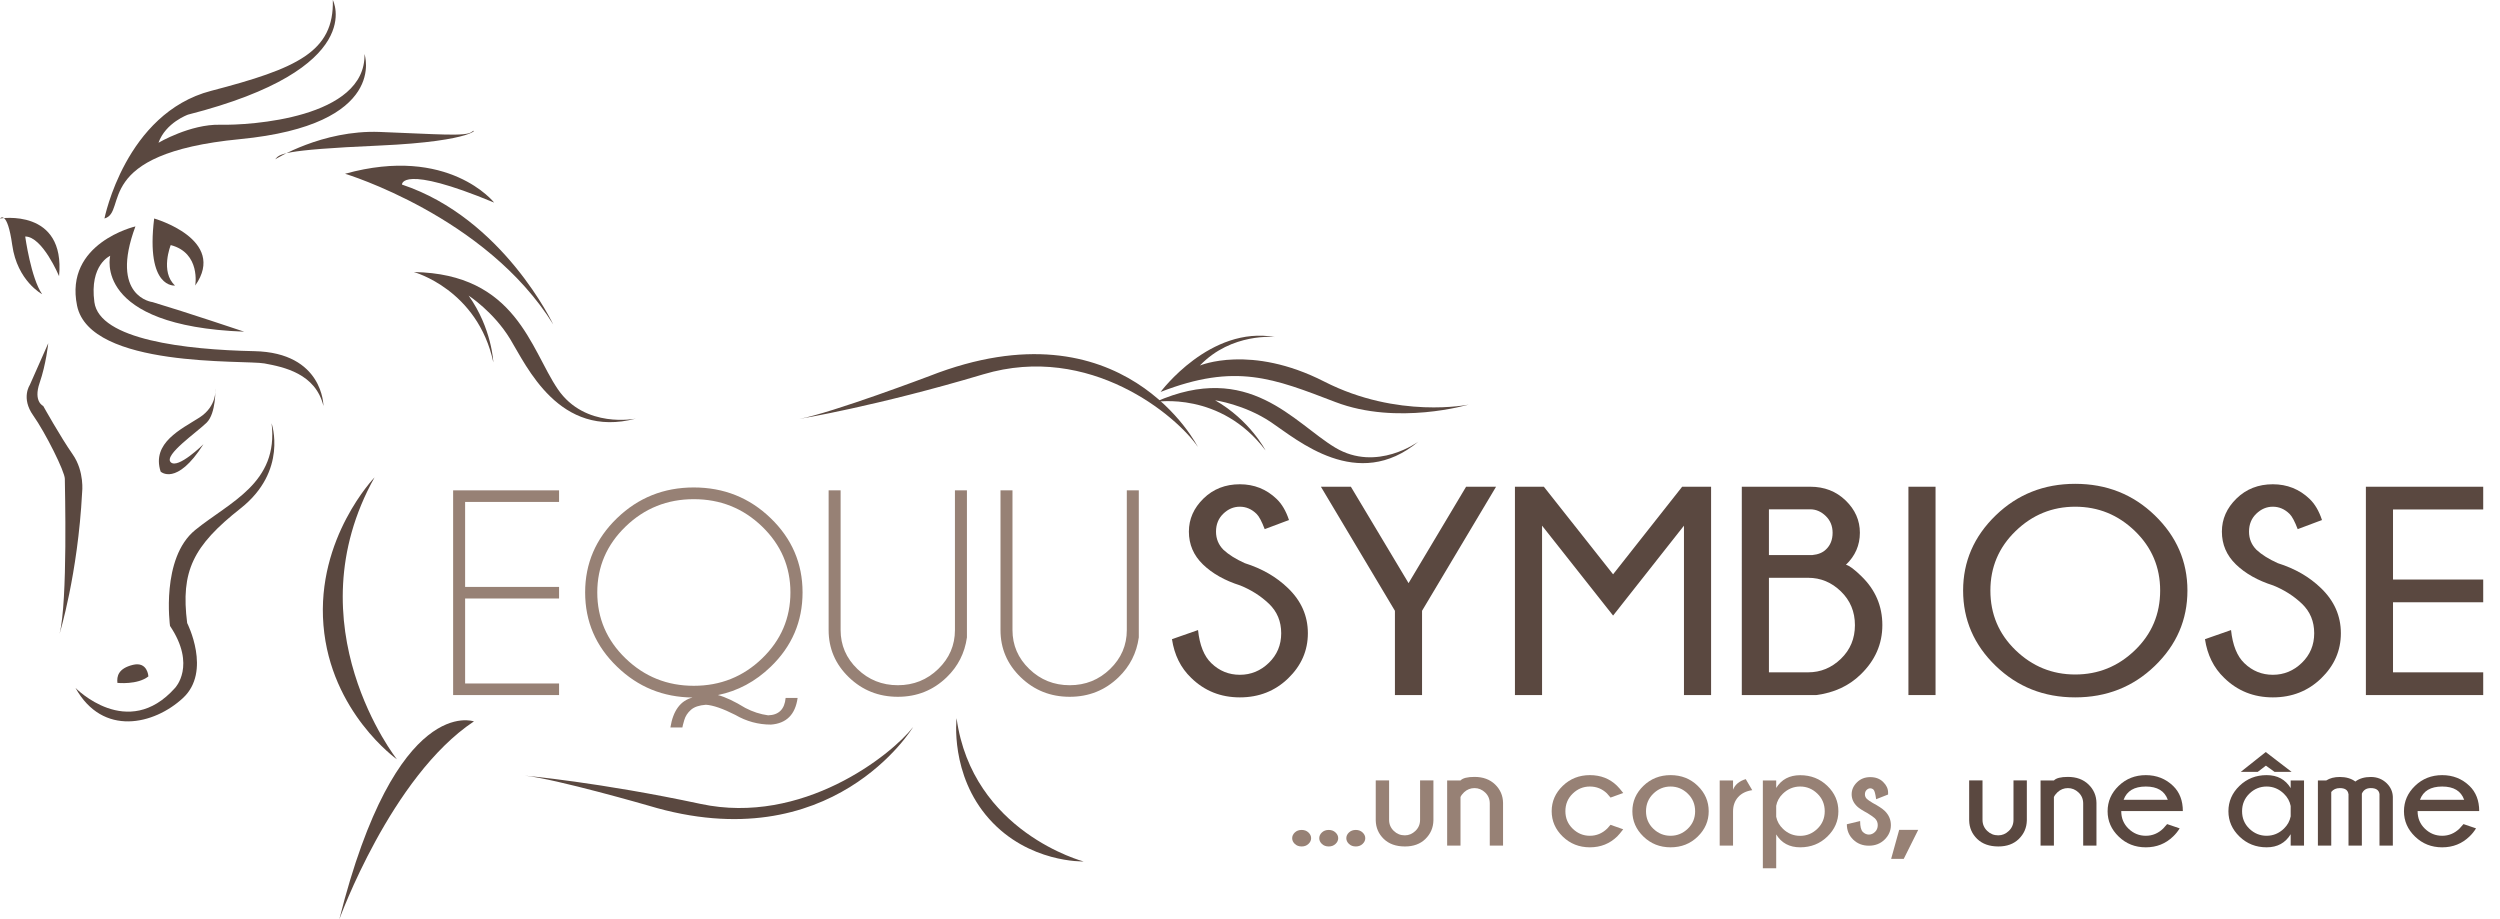 <?xml version="1.0" encoding="utf-8"?>
<!-- Generator: Adobe Illustrator 15.0.0, SVG Export Plug-In . SVG Version: 6.00 Build 0)  -->
<!DOCTYPE svg PUBLIC "-//W3C//DTD SVG 1.1//EN" "http://www.w3.org/Graphics/SVG/1.1/DTD/svg11.dtd">
<svg version="1.1" id="Calque_1" xmlns="http://www.w3.org/2000/svg" xmlns:xlink="http://www.w3.org/1999/xlink" x="0px" y="0px"
	 width="413.482px" height="152.065px" viewBox="0 0 413.482 152.065" enable-background="new 0 0 413.482 152.065"
	 xml:space="preserve">
<path fill="#5A4840" d="M17.275,36.138c0,0,3.455-17.414,17.635-21.111C49.089,11.331,55.283,8.591,55.045,0
	c0,0,5.958,11.326-23.949,18.959c0,0-3.693,1.311-4.885,4.652c0,0,5.25-3.098,10.19-2.98c4.94,0.117,24.125-1.073,23.887-11.689
	c0,0,4.05,11.687-20.615,14.073C15.011,25.4,21.206,35.068,17.275,36.138"/>
<path fill="#5A4840" d="M45.514,26.355c0,0,7.746-4.89,17.276-4.533c9.531,0.358,14.297,0.797,15.251-0.019
	c0.953-0.817,1.072,1.549-15.371,2.275C46.229,24.805,46.23,25.519,45.514,26.355"/>
<path fill="#5A4840" d="M81.734,33.511c0,0-7.506-9.542-24.663-4.771c0,0,23.352,7.037,34.432,24.926c0,0-8.286-17.56-25.02-23.138
	C66.483,30.528,66.247,27.07,81.734,33.511"/>
<path fill="#5A4840" d="M32.289,47.227c0,0,0.953-5.39-4.052-6.692c0,0-1.788,4.426,0.716,6.692c0,0-4.887,0.602-3.456-11.09
	C25.498,36.137,37.65,39.594,32.289,47.227"/>
<path fill="#5A4840" d="M9.77,45.675c0,0-2.742-6.56-5.601-6.56c0,0,0.954,6.918,2.801,9.543c0,0-4.11-2.17-4.945-8.122
	C1.191,34.583,0,36.138,0,36.138S10.842,34.344,9.77,45.675"/>
<path fill="#5A4840" d="M40.391,54.859c0,0-9.579-3.221-15.155-4.89c0,0-7.193-0.824-2.837-12.523c0,0-11.795,2.742-9.651,13.119
	c2.145,10.377,27.762,8.945,30.979,9.543c3.218,0.596,8.46,1.669,9.77,7.037c0,0,0-8.826-11.438-9.065
	c-11.437-0.238-25.616-1.91-26.449-8.111c-0.835-6.203,2.62-7.663,2.62-7.663S15.25,53.904,40.391,54.859"/>
<path fill="#5A4840" d="M7.982,56.769l-3.06,6.917c0,0-1.468,2.147,0.558,5.009c2.026,2.864,5.242,9.302,5.242,10.495
	c0,1.194,0.51,20.277-0.877,25.643c0,0,3.022-9.779,3.736-23.376c0,0,0.434-3.458-1.57-6.321c-2.003-2.863-4.864-7.992-4.864-7.992
	s-1.667-0.716-0.595-3.815C7.625,60.228,7.982,56.769,7.982,56.769"/>
<path fill="#5A4840" d="M35.624,64.283c0,0,0.338,2.862-2.631,4.771c-2.969,1.908-7.974,4.174-6.424,8.945
	c0,0,2.615,2.505,7.085-4.532c0,0-4.227,4.175-5.417,2.981c-1.192-1.193,4.409-5.011,5.957-6.56
	C35.743,68.338,35.624,64.283,35.624,64.283"/>
<path fill="#5A4840" d="M12.488,113.779c0,0,8.601,8.826,16.464,0c0,0,3.573-3.696-0.833-10.256c0,0-1.55-11.212,4.169-15.864
	c5.72-4.651,13.82-7.752,12.63-17.652c0,0,2.74,7.872-5.123,14.074c-7.865,6.202-9.931,10.377-8.838,18.965
	c0,0,4.073,7.989-0.695,12.402C25.495,119.862,16.995,121.889,12.488,113.779"/>
<path fill="#5A4840" d="M19.42,112.945c0,0,3.335,0.355,5.123-1.074c0,0-0.119-2.505-2.561-1.909
	C19.539,110.561,19.301,111.872,19.42,112.945"/>
<path fill="#5A4840" d="M61.95,78.952c0,0-9.644,10.021-8.453,24.451c1.191,14.432,12.151,22.184,12.151,22.184
	S48.242,103.521,61.95,78.952"/>
<path fill="#5A4840" d="M78.386,119.313c0,0-12.856-4.7-22.269,32.753C56.117,152.065,64.674,128.419,78.386,119.313"/>
<path fill="#5A4840" d="M105.174,69.231c0,0-8.414,1.748-12.92-4.869c-4.507-6.618-6.881-19.091-23.813-19.37
	c0,0,10.555,2.867,13.154,14.936c0,0-0.238-5.633-4.091-11.037c0,0,4.122,2.661,6.862,7.162
	C87.108,60.552,92.469,72.625,105.174,69.231"/>
<path fill="#5A4840" d="M198.124,73.928c0,0-12.263-24.331-44.389-11.738c0,0-16.099,6.097-21.543,7.098
	c0,0,12.823-2.113,30.447-7.381C180.262,56.64,194.686,68.834,198.124,73.928"/>
<path fill="#5A4840" d="M151.024,120.243c0,0-13.347,22.176-43.751,13.006c0,0-15.247-4.407-20.465-4.964
	c0,0,12.308,1.094,29.085,4.679C132.669,136.55,147.384,124.937,151.024,120.243"/>
<g>
	<path fill="#978175" d="M92.465,81.1v1.916H76.927v14.056h15.539v1.915H76.927v14.056h15.539v1.916H74.944V81.1H92.465z"/>
	<path fill="#978175" d="M114.547,115.365c-4.874-0.048-9.038-1.748-12.49-5.101c-3.52-3.384-5.279-7.479-5.279-12.284
		c0-4.789,1.755-8.879,5.266-12.271c3.511-3.392,7.745-5.088,12.701-5.088c4.973,0,9.215,1.696,12.726,5.088
		c3.511,3.393,5.266,7.483,5.266,12.271c0,4.806-1.751,8.9-5.254,12.284c-2.544,2.459-5.46,4.022-8.748,4.693
		c1.222,0.319,2.734,1.029,4.535,2.131c1.223,0.639,2.478,1.046,3.767,1.222c1.768-0.048,2.734-1.006,2.899-2.874h1.982
		c-0.38,2.746-1.851,4.215-4.411,4.406c-2.099,0-4.064-0.535-5.898-1.604c-2.049-1.038-3.667-1.597-4.857-1.676
		c-1.107,0.079-1.933,0.359-2.478,0.838c-0.545,0.479-0.913,1.045-1.103,1.7c-0.19,0.654-0.293,1.062-0.31,1.221h-1.983
		C111.325,117.528,112.548,115.876,114.547,115.365z M114.745,82.56c-4.395,0-8.153,1.509-11.276,4.526s-4.684,6.649-4.684,10.895
		c0,4.263,1.562,7.902,4.684,10.919c3.123,3.018,6.881,4.526,11.276,4.526c4.412,0,8.178-1.509,11.301-4.526
		c3.123-3.017,4.684-6.656,4.684-10.919c0-4.246-1.561-7.877-4.684-10.895C122.923,84.069,119.157,82.56,114.745,82.56z"/>
	<path fill="#978175" d="M157.941,81.1h1.982v24.328c-0.363,2.586-1.479,4.781-3.346,6.585c-2.23,2.155-4.923,3.232-8.079,3.232
		c-3.172,0-5.874-1.077-8.104-3.232c-2.23-2.155-3.345-4.757-3.345-7.806V81.1h1.982v23.107c0,2.506,0.925,4.653,2.776,6.44
		c1.85,1.788,4.081,2.683,6.691,2.683s4.836-0.895,6.679-2.683c1.842-1.787,2.763-3.935,2.763-6.44V81.1z"/>
	<path fill="#978175" d="M186.367,81.1h1.982v24.328c-0.363,2.586-1.479,4.781-3.346,6.585c-2.23,2.155-4.923,3.232-8.079,3.232
		c-3.172,0-5.874-1.077-8.104-3.232c-2.23-2.155-3.345-4.757-3.345-7.806V81.1h1.982v23.107c0,2.506,0.925,4.653,2.776,6.44
		c1.85,1.788,4.081,2.683,6.691,2.683s4.836-0.895,6.679-2.683c1.842-1.787,2.763-3.935,2.763-6.44V81.1z"/>
</g>
<g>
	<path fill="#5A4840" d="M205.134,96.832c-2.562-0.814-4.618-1.972-6.171-3.473c-1.554-1.5-2.33-3.312-2.33-5.436
		c0-2.075,0.806-3.899,2.417-5.471c1.61-1.572,3.613-2.359,6.01-2.359c2.362,0,4.387,0.807,6.071,2.418
		c0.876,0.831,1.562,1.996,2.058,3.496l-4.016,1.509c-0.495-1.293-0.941-2.131-1.338-2.514c-0.81-0.798-1.734-1.197-2.775-1.197
		c-1.024,0-1.938,0.387-2.738,1.161c-0.802,0.774-1.202,1.76-1.202,2.957c0,1.182,0.412,2.188,1.239,3.017
		c0.858,0.798,2.032,1.533,3.519,2.203c2.842,0.894,5.221,2.267,7.138,4.119c2.197,2.107,3.296,4.598,3.296,7.471
		s-1.087,5.36-3.259,7.459c-2.173,2.1-4.837,3.148-7.992,3.148c-3.173,0-5.857-1.077-8.055-3.232
		c-1.719-1.644-2.775-3.775-3.172-6.394l4.312-1.508c0.265,2.506,1,4.334,2.206,5.483c1.321,1.277,2.891,1.915,4.709,1.915
		c1.834,0,3.433-0.658,4.795-1.976c1.363-1.316,2.045-2.948,2.045-4.896c0-1.947-0.669-3.567-2.008-4.86
		C208.537,98.579,206.951,97.566,205.134,96.832z"/>
	<path fill="#5A4840" d="M230.71,101.021l-12.243-20.521h4.957l9.541,15.947l9.517-15.947h4.956l-12.242,20.521v13.937h-4.485
		V101.021z"/>
	<path fill="#5A4840" d="M283.001,80.501v34.457h-4.486V86.942l-11.722,14.87l-11.747-14.87v28.016h-4.486V80.501h4.783
		l11.45,14.487l11.425-14.487H283.001z"/>
	<path fill="#5A4840" d="M307.858,95.299c2.313,2.235,3.469,4.932,3.469,8.093c0,3.129-1.197,5.851-3.593,8.165
		c-1.934,1.884-4.379,3.018-7.336,3.4h-12.317V80.501h11.326c2.329,0,4.278,0.758,5.849,2.275c1.569,1.517,2.354,3.296,2.354,5.34
		c0,2.059-0.769,3.823-2.305,5.292C305.851,93.535,306.701,94.166,307.858,95.299z M292.567,84.236v7.567h7.187
		c0.975-0.096,1.727-0.407,2.255-0.934c0.728-0.686,1.091-1.604,1.091-2.753c0-1.117-0.38-2.043-1.14-2.778
		c-0.761-0.734-1.62-1.102-2.578-1.102H292.567z M299.061,111.198c2.064,0,3.869-0.746,5.414-2.238s2.317-3.349,2.317-5.567
		s-0.772-4.078-2.317-5.579c-1.545-1.5-3.35-2.251-5.414-2.251h-6.493v15.636H299.061z"/>
	<path fill="#5A4840" d="M320.125,80.501v34.457h-4.485V80.501H320.125z"/>
	<path fill="#5A4840" d="M356.395,85.242c3.594,3.48,5.39,7.623,5.39,12.428c0,4.837-1.796,8.991-5.39,12.463
		c-3.594,3.473-7.984,5.208-13.172,5.208c-5.172,0-9.554-1.735-13.147-5.208c-3.594-3.472-5.391-7.626-5.391-12.463
		c0-4.805,1.797-8.947,5.391-12.428c3.594-3.48,7.976-5.22,13.147-5.22C348.41,80.022,352.801,81.762,356.395,85.242z
		 M343.223,83.806c-3.801,0-7.088,1.345-9.863,4.035c-2.776,2.69-4.164,5.966-4.164,9.83c0,3.895,1.388,7.184,4.164,9.865
		c2.775,2.682,6.063,4.022,9.863,4.022c3.816,0,7.112-1.341,9.888-4.022c2.776-2.682,4.164-5.971,4.164-9.865
		c0-3.863-1.388-7.14-4.164-9.83C350.335,85.15,347.039,83.806,343.223,83.806z"/>
	<path fill="#5A4840" d="M375.985,96.832c-2.562-0.814-4.618-1.972-6.171-3.473c-1.554-1.5-2.33-3.312-2.33-5.436
		c0-2.075,0.806-3.899,2.417-5.471c1.61-1.572,3.613-2.359,6.01-2.359c2.362,0,4.387,0.807,6.071,2.418
		c0.876,0.831,1.562,1.996,2.058,3.496l-4.016,1.509c-0.495-1.293-0.941-2.131-1.338-2.514c-0.81-0.798-1.734-1.197-2.775-1.197
		c-1.024,0-1.938,0.387-2.738,1.161c-0.802,0.774-1.202,1.76-1.202,2.957c0,1.182,0.412,2.188,1.239,3.017
		c0.858,0.798,2.032,1.533,3.519,2.203c2.842,0.894,5.221,2.267,7.138,4.119c2.197,2.107,3.296,4.598,3.296,7.471
		s-1.087,5.36-3.259,7.459c-2.173,2.1-4.837,3.148-7.992,3.148c-3.173,0-5.857-1.077-8.055-3.232
		c-1.719-1.644-2.775-3.775-3.172-6.394l4.312-1.508c0.265,2.506,1,4.334,2.206,5.483c1.321,1.277,2.891,1.915,4.709,1.915
		c1.834,0,3.433-0.658,4.795-1.976c1.363-1.316,2.045-2.948,2.045-4.896c0-1.947-0.669-3.567-2.008-4.86
		C379.389,98.579,377.803,97.566,375.985,96.832z"/>
	<path fill="#5A4840" d="M410.706,80.501v3.759h-14.919V95.85h14.919v3.76h-14.919v11.589h14.919v3.76h-19.405V80.501H410.706z"/>
</g>
<g>
	<g>
		<path fill="#978175" d="M216.406,137.683c0.297,0.279,0.445,0.596,0.445,0.949s-0.148,0.67-0.445,0.948
			c-0.297,0.279-0.669,0.419-1.116,0.419c-0.464,0-0.842-0.14-1.135-0.419c-0.293-0.278-0.439-0.595-0.439-0.948
			s0.146-0.67,0.439-0.949c0.293-0.278,0.671-0.418,1.135-0.418C215.737,137.265,216.109,137.404,216.406,137.683z"/>
		<path fill="#978175" d="M220.884,137.683c0.297,0.279,0.445,0.596,0.445,0.949s-0.148,0.67-0.445,0.948
			c-0.297,0.279-0.669,0.419-1.116,0.419c-0.464,0-0.842-0.14-1.135-0.419c-0.293-0.278-0.439-0.595-0.439-0.948
			s0.146-0.67,0.439-0.949c0.293-0.278,0.671-0.418,1.135-0.418C220.215,137.265,220.587,137.404,220.884,137.683z"/>
		<path fill="#978175" d="M225.36,137.683c0.297,0.279,0.445,0.596,0.445,0.949s-0.148,0.67-0.445,0.948
			c-0.297,0.279-0.669,0.419-1.116,0.419c-0.464,0-0.842-0.14-1.135-0.419c-0.293-0.278-0.439-0.595-0.439-0.948
			s0.146-0.67,0.439-0.949c0.293-0.278,0.671-0.418,1.135-0.418C224.691,137.265,225.063,137.404,225.36,137.683z"/>
		<path fill="#978175" d="M232.369,139.999c-1.48,0-2.649-0.417-3.508-1.25c-0.858-0.832-1.299-1.854-1.323-3.064v-6.612h2.208v6.53
			c0,0.723,0.264,1.336,0.793,1.839c0.496,0.479,1.102,0.719,1.817,0.719c0.651,0,1.232-0.245,1.745-0.736
			c0.512-0.491,0.769-1.099,0.769-1.821v-6.53h2.208v6.612c-0.024,1.21-0.472,2.239-1.342,3.089
			C234.89,139.591,233.768,139.999,232.369,139.999z"/>
		<path fill="#978175" d="M241.556,131.818v8.039h-2.208v-10.773h2.208c0.374-0.393,1.146-0.59,2.317-0.59
			c1.407,0,2.542,0.417,3.404,1.25c0.861,0.833,1.301,1.851,1.317,3.053v7.061h-2.196v-6.966c0-0.731-0.256-1.338-0.769-1.821
			c-0.512-0.483-1.098-0.726-1.757-0.726c-0.65,0-1.224,0.229-1.72,0.684C241.868,131.304,241.669,131.567,241.556,131.818z"/>
	</g>
	<g>
		<path fill="#978175" d="M266.369,136.416l2.099,0.742c-0.415,0.542-0.744,0.936-0.988,1.179c-1.236,1.202-2.744,1.804-4.525,1.804
			c-1.766,0-3.26-0.592-4.483-1.774c-1.225-1.183-1.836-2.583-1.836-4.202c0-1.618,0.611-3.018,1.836-4.196
			c1.224-1.179,2.718-1.768,4.483-1.768c1.781,0,3.273,0.581,4.477,1.744c0.276,0.268,0.622,0.672,1.037,1.214l-2.099,0.755
			c-0.292-0.354-0.491-0.586-0.598-0.695c-0.789-0.755-1.728-1.132-2.817-1.132s-2.038,0.391-2.843,1.173
			c-0.806,0.782-1.208,1.75-1.208,2.905c0,1.147,0.402,2.112,1.208,2.894c0.805,0.782,1.753,1.173,2.843,1.173
			s2.045-0.396,2.866-1.19C265.894,136.97,266.077,136.762,266.369,136.416z"/>
		<path fill="#978175" d="M276.3,128.2c1.781,0,3.278,0.589,4.49,1.768s1.817,2.582,1.817,4.208c0,1.611-0.605,3.008-1.817,4.19
			s-2.709,1.774-4.49,1.774c-1.765,0-3.259-0.592-4.482-1.774c-1.225-1.183-1.837-2.579-1.837-4.19c0-1.626,0.612-3.029,1.837-4.208
			C273.041,128.789,274.535,128.2,276.3,128.2z M273.445,131.265c-0.805,0.786-1.207,1.756-1.207,2.911
			c0,1.147,0.402,2.11,1.207,2.888c0.806,0.778,1.757,1.167,2.854,1.167c1.09,0,2.04-0.389,2.849-1.167
			c0.81-0.777,1.214-1.74,1.214-2.888c0-1.155-0.404-2.125-1.214-2.911c-0.809-0.786-1.759-1.179-2.849-1.179
			C275.202,130.086,274.251,130.479,273.445,131.265z"/>
		<path fill="#978175" d="M289.805,130.687c-1.009,0.149-1.789,0.537-2.342,1.161c-0.554,0.625-0.83,1.409-0.83,2.352v5.658h-2.208
			v-10.773h2.208v1.532c0.325-0.841,1.024-1.426,2.099-1.756L289.805,130.687z"/>
		<path fill="#978175" d="M291.562,129.084h2.208v1.237c0.87-1.406,2.192-2.109,3.965-2.109c1.773,0,3.27,0.587,4.49,1.762
			c1.22,1.175,1.829,2.576,1.829,4.202c0,1.611-0.609,3.008-1.829,4.19c-1.221,1.183-2.717,1.774-4.49,1.774
			c-1.772,0-3.095-0.711-3.965-2.134v5.599h-2.208V129.084z M293.77,133.269v1.815c0.146,0.762,0.525,1.434,1.135,2.016
			c0.797,0.762,1.74,1.143,2.83,1.143s2.04-0.391,2.849-1.173c0.81-0.781,1.214-1.746,1.214-2.894c0-1.155-0.404-2.125-1.214-2.911
			c-0.809-0.786-1.759-1.179-2.849-1.179s-2.049,0.4-2.879,1.202C294.278,131.846,293.916,132.506,293.77,133.269z"/>
		<path fill="#978175" d="M308.86,134.482c-0.829-0.44-1.398-0.81-1.707-1.108c-0.603-0.581-0.903-1.249-0.903-2.003
			c0-0.747,0.293-1.407,0.879-1.98c0.585-0.574,1.317-0.86,2.195-0.86c0.879,0,1.586,0.263,2.123,0.789
			c0.553,0.535,0.829,1.12,0.829,1.757v0.33l-1.976,0.777c-0.122-0.888-0.263-1.41-0.421-1.567
			c-0.159-0.157-0.344-0.235-0.556-0.235s-0.41,0.09-0.598,0.271s-0.28,0.421-0.28,0.72c0,0.298,0.105,0.55,0.317,0.754
			c0.138,0.142,0.459,0.365,0.963,0.672c0.919,0.487,1.591,0.932,2.014,1.332c0.666,0.66,1,1.438,1,2.334
			c0,0.919-0.346,1.717-1.037,2.393s-1.558,1.014-2.599,1.014s-1.909-0.338-2.604-1.014s-1.043-1.521-1.043-2.534l2.196-0.53
			c0,0.911,0.15,1.513,0.451,1.804c0.301,0.29,0.635,0.436,1,0.436c0.366,0,0.702-0.146,1.007-0.436
			c0.305-0.291,0.457-0.668,0.457-1.132c0-0.448-0.162-0.825-0.487-1.132C309.886,135.15,309.479,134.867,308.86,134.482z"/>
		<path fill="#978175" d="M317.258,137.253l-2.392,4.797h-2.086l1.33-4.797H317.258z"/>
	</g>
	<g>
		<path fill="#5A4840" d="M330.516,139.999c-1.48,0-2.649-0.417-3.508-1.25c-0.858-0.832-1.299-1.854-1.323-3.064v-6.612h2.208v6.53
			c0,0.723,0.264,1.336,0.793,1.839c0.496,0.479,1.102,0.719,1.817,0.719c0.651,0,1.232-0.245,1.745-0.736
			c0.512-0.491,0.769-1.099,0.769-1.821v-6.53h2.208v6.612c-0.024,1.21-0.472,2.239-1.342,3.089
			C333.036,139.591,331.914,139.999,330.516,139.999z"/>
		<path fill="#5A4840" d="M339.702,131.818v8.039h-2.208v-10.773h2.208c0.374-0.393,1.146-0.59,2.317-0.59
			c1.407,0,2.542,0.417,3.404,1.25c0.861,0.833,1.301,1.851,1.317,3.053v7.061h-2.196v-6.966c0-0.731-0.256-1.338-0.769-1.821
			c-0.512-0.483-1.098-0.726-1.757-0.726c-0.65,0-1.224,0.229-1.72,0.684C340.015,131.304,339.815,131.567,339.702,131.818z"/>
		<path fill="#5A4840" d="M350.84,134.141v0.035c0,1.147,0.402,2.11,1.207,2.888c0.806,0.778,1.757,1.167,2.855,1.167
			c1.09,0,2.045-0.396,2.866-1.19c0.114-0.109,0.334-0.357,0.659-0.742l2.074,0.707c-0.31,0.503-0.667,0.947-1.074,1.332
			c-1.236,1.202-2.744,1.804-4.525,1.804c-1.766,0-3.26-0.592-4.483-1.774c-1.225-1.183-1.836-2.579-1.836-4.19
			c0-1.626,0.611-3.029,1.836-4.208c1.224-1.179,2.718-1.768,4.483-1.768c1.781,0,3.289,0.597,4.525,1.791
			c1.065,1.037,1.599,2.421,1.599,4.149H350.84z M351.229,132.278h7.308c-0.521-1.462-1.732-2.192-3.635-2.192
			C352.99,130.086,351.767,130.816,351.229,132.278z"/>
		<path fill="#5A4840" d="M381.069,139.857h-2.208v-1.886c-0.87,1.445-2.196,2.169-3.978,2.169c-1.765,0-3.259-0.592-4.482-1.774
			c-1.225-1.183-1.837-2.579-1.837-4.19c0-1.626,0.612-3.029,1.837-4.208c1.224-1.179,2.718-1.768,4.482-1.768
			c1.781,0,3.107,0.715,3.978,2.145v-1.261h2.208V139.857z M379.008,127.657h-2.818l-1.427-1.025l-1.343,1.025h-2.806l4.124-3.276
			L379.008,127.657z M378.861,135.024v-1.721c-0.154-0.778-0.524-1.45-1.11-2.016c-0.821-0.802-1.777-1.202-2.867-1.202
			c-1.098,0-2.049,0.393-2.854,1.179c-0.805,0.786-1.207,1.756-1.207,2.911c0,1.147,0.402,2.11,1.207,2.888
			c0.806,0.778,1.757,1.167,2.854,1.167c1.09,0,2.046-0.396,2.867-1.19C378.337,136.475,378.707,135.803,378.861,135.024z"/>
		<path fill="#5A4840" d="M385.571,130.981v8.876h-2.208v-10.773h1.378c0.603-0.385,1.351-0.578,2.245-0.578
			c1.041,0,1.898,0.252,2.574,0.755c0.658-0.503,1.509-0.755,2.55-0.755s1.919,0.347,2.635,1.038
			c0.643,0.636,0.98,1.383,1.013,2.239v8.074h-2.208v-8.534c-0.098-0.652-0.578-0.979-1.439-0.979c-0.716,0-1.208,0.307-1.477,0.92
			v8.593h-2.208v-8.534h-0.012c-0.09-0.652-0.565-0.979-1.428-0.979C386.385,130.345,385.913,130.558,385.571,130.981z"/>
		<path fill="#5A4840" d="M399.856,134.141v0.035c0,1.147,0.402,2.11,1.207,2.888c0.806,0.778,1.757,1.167,2.855,1.167
			c1.09,0,2.045-0.396,2.866-1.19c0.114-0.109,0.334-0.357,0.659-0.742l2.074,0.707c-0.31,0.503-0.667,0.947-1.074,1.332
			c-1.236,1.202-2.744,1.804-4.525,1.804c-1.766,0-3.26-0.592-4.483-1.774c-1.225-1.183-1.836-2.579-1.836-4.19
			c0-1.626,0.611-3.029,1.836-4.208c1.224-1.179,2.718-1.768,4.483-1.768c1.781,0,3.289,0.597,4.525,1.791
			c1.065,1.037,1.599,2.421,1.599,4.149H399.856z M400.246,132.278h7.308c-0.521-1.462-1.732-2.192-3.635-2.192
			C402.007,130.086,400.783,130.816,400.246,132.278z"/>
	</g>
</g>
<path fill="#5A4840" d="M234.615,73.022c0,0-6.898,5.125-13.768,1.017c-6.866-4.112-14.258-14.432-29.74-7.559
	c0,0,10.782-1.84,18.206,8.019c0,0-2.581-5.012-8.346-8.295c0,0,4.858,0.683,9.232,3.612
	C214.577,72.746,224.514,81.447,234.615,73.022"/>
<path fill="#5A4840" d="M242.891,66.92c0,0-11.776,3.499-22.019-0.424c-10.245-3.919-16.493-6.508-28.918-1.673
	c0,0,8.196-11.03,18.946-9.072c0,0-7.191-0.791-12.45,4.706c0,0,8.383-3.574,20.573,2.654
	C231.214,69.337,242.891,66.92,242.891,66.92"/>
<path fill="#5A4840" d="M158.211,118.784c0,0-1.129,9.354,5.395,16.666c6.523,7.313,15.607,7.028,15.607,7.028
	S160.814,137.66,158.211,118.784"/>
</svg>

